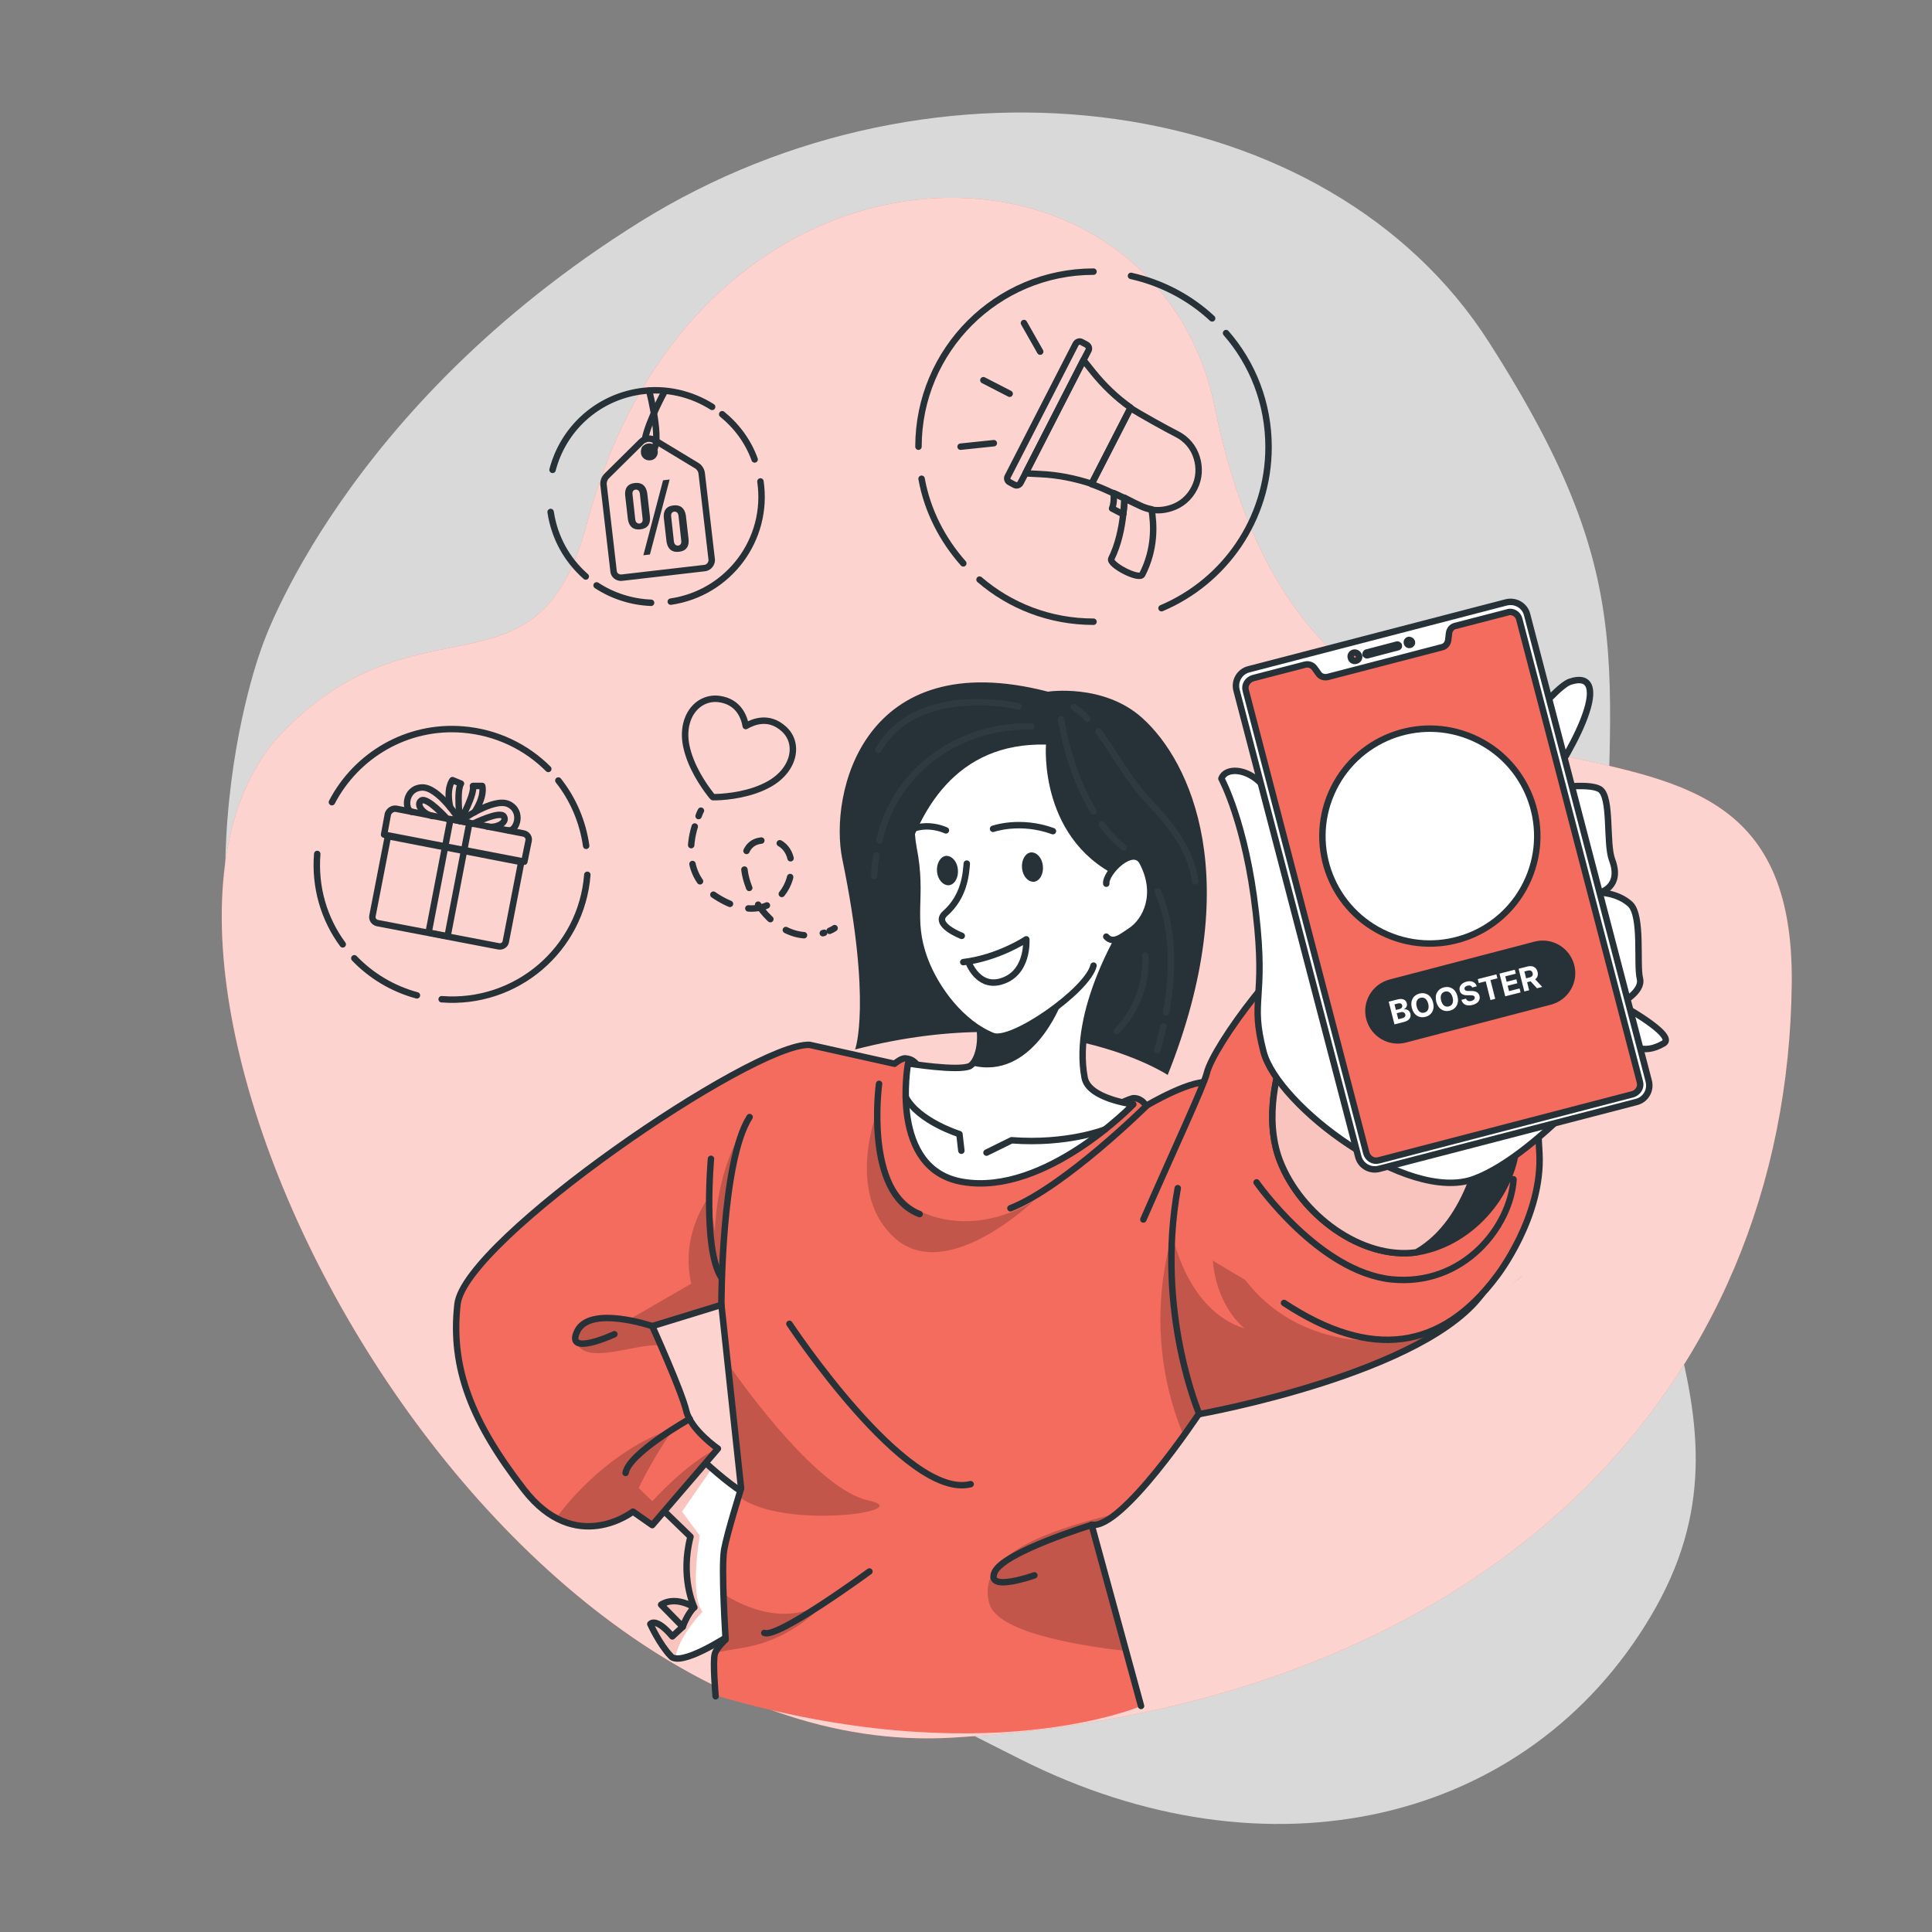 <svg width="300" height="300" viewBox="0 0 300 300" fill="none" xmlns="http://www.w3.org/2000/svg">
<rect x="0" y="0" width="300" height="300" fill="#808080" stroke="none"/>
<path opacity="0.7" d="M40.74 100.26C40.74 100.26 24 143.46 47.52 186.96C71.04 230.46 119.46 253.44 158.22 273.06C196.98 292.68 237.24 283.14 256.32 250.98C275.46 218.82 249.24 195.84 249.18 149.94C249.12 104.04 256.02 91.92 231.18 53.1C206.4 14.34 145.38 5.76 99.3 34.5C53.16 63.3 40.74 100.26 40.74 100.26Z" fill="white"/>
<path d="M44.34 113.22C65.58 91.98 83.58 109.8 91.14 81.3C108.24 16.86 179.28 17.52 188.64 63.3C205.44 145.86 278.76 93.42 278.22 152.58C277.62 215.76 231.18 264.9 147.9 269.82C73.26 274.26 9.18 148.38 44.34 113.22Z" fill="#F46C5E"/>
<path opacity="0.7" d="M44.34 113.22C65.58 91.98 83.58 109.8 91.14 81.3C108.24 16.86 179.28 17.52 188.64 63.3C205.44 145.86 278.76 93.42 278.22 152.58C277.62 215.76 231.18 264.9 147.9 269.82C73.26 274.26 9.18 148.38 44.34 113.22Z" fill="white"/>
<path d="M97.08 76.98C96.96 75.84 97.44 75.12 98.58 75C99.66 74.88 100.32 75.42 100.5 76.56L100.92 80.22C101.04 81.36 100.56 82.08 99.42 82.2C98.34 82.32 97.68 81.78 97.5 80.64L97.08 76.98ZM98.64 80.64C98.7 81.12 98.94 81.3 99.3 81.3C99.66 81.24 99.84 81 99.78 80.52L99.36 76.68C99.3 76.2 99.06 76.02 98.7 76.02C98.34 76.08 98.16 76.32 98.22 76.8L98.64 80.64ZM102.96 74.58L103.98 74.46L100.92 86.1L99.9 86.22L102.96 74.58ZM103.08 80.46C102.96 79.32 103.44 78.6 104.58 78.48C105.66 78.36 106.32 78.9 106.5 80.04L106.92 83.7C107.04 84.84 106.56 85.56 105.42 85.68C104.34 85.8 103.68 85.26 103.5 84.12L103.08 80.46ZM104.64 84.06C104.7 84.54 104.94 84.72 105.3 84.72C105.66 84.66 105.84 84.42 105.78 83.94L105.36 80.1C105.3 79.62 105.06 79.44 104.7 79.44C104.34 79.5 104.16 79.74 104.22 80.22L104.64 84.06Z" fill="#263238"/>
<path d="M109.5 88.2L96.54 89.7C95.94 89.76 95.34 89.34 95.28 88.74L93.72 75.3C93.66 74.82 93.84 74.28 94.2 73.92L99.6 68.58C100.14 68.04 100.98 67.98 101.64 68.34L108.18 72.3C108.6 72.54 108.9 73.02 108.96 73.5L110.52 86.94C110.52 87.54 110.1 88.08 109.5 88.2Z" stroke="#263238" stroke-miterlimit="10" stroke-linecap="round" stroke-linejoin="round"/>
<path d="M101.64 70.08C101.7 70.56 101.34 70.98 100.92 70.98C100.44 71.04 100.02 70.68 100.02 70.26C99.96 69.78 100.32 69.36 100.74 69.36C101.16 69.3 101.58 69.6 101.64 70.08Z" stroke="#263238" stroke-miterlimit="10" stroke-linecap="round" stroke-linejoin="round"/>
<path d="M100.8 60.66C100.8 60.66 103.32 70.44 100.8 70.14" stroke="#263238" stroke-miterlimit="10" stroke-linecap="round" stroke-linejoin="round"/>
<path d="M100.141 68.22C100.621 65.52 103.141 60.9 103.141 60.9" stroke="#263238" stroke-miterlimit="10" stroke-linecap="round" stroke-linejoin="round"/>
<path d="M100.801 70.2C100.441 70.14 100.261 69.96 100.141 69.66" stroke="#263238" stroke-miterlimit="10" stroke-linecap="round" stroke-linejoin="round"/>
<path d="M112.14 64.32C114.36 66.12 116.16 68.52 117.18 71.34" stroke="#263238" stroke-miterlimit="10" stroke-linecap="round" stroke-linejoin="round"/>
<path d="M85.8 72.96C87.42 66.72 92.58 61.8 99.36 60.78C103.44 60.18 107.34 61.14 110.58 63.18" stroke="#263238" stroke-miterlimit="10" stroke-linecap="round" stroke-linejoin="round"/>
<path d="M90.96 89.52C88.08 87 86.1 83.52 85.5 79.5" stroke="#263238" stroke-miterlimit="10" stroke-linecap="round" stroke-linejoin="round"/>
<path d="M101.1 93.6C98.04 93.48 95.1 92.52 92.64 90.9" stroke="#263238" stroke-miterlimit="10" stroke-linecap="round" stroke-linejoin="round"/>
<path d="M118.08 74.76C119.4 83.76 113.16 92.1 104.16 93.42" stroke="#263238" stroke-miterlimit="10" stroke-linecap="round" stroke-linejoin="round"/>
<path d="M77.4 146.94L58.62 143.34C58.08 143.22 57.719 142.74 57.84 142.2L60.239 129.84L80.939 133.86L78.54 146.22C78.48 146.7 77.939 147.06 77.4 146.94Z" stroke="#263238" stroke-miterlimit="10" stroke-linecap="round" stroke-linejoin="round"/>
<path d="M61.5 125.58L81.3 129.42C81.84 129.54 82.2 130.02 82.08 130.56L81.42 133.8L59.64 129.6L60.24 126.36C60.48 125.82 60.96 125.52 61.5 125.58Z" stroke="#263238" stroke-miterlimit="10" stroke-linecap="round" stroke-linejoin="round"/>
<path d="M72.893 127.762L69.947 127.194L66.551 144.809L69.497 145.377L72.893 127.762Z" stroke="#263238" stroke-miterlimit="10" stroke-linecap="round" stroke-linejoin="round"/>
<path d="M71.46 127.5C71.46 127.5 76.62 123.78 78.96 124.86C81.36 126 80.16 129.18 78.96 128.94" stroke="#263238" stroke-miterlimit="10" stroke-linecap="round" stroke-linejoin="round"/>
<path d="M73.439 127.92C73.439 127.92 77.639 125.82 78.239 126.78C78.839 127.74 77.039 128.64 75.659 128.34" stroke="#263238" stroke-miterlimit="10" stroke-linecap="round" stroke-linejoin="round"/>
<path d="M71.579 127.26C71.579 127.26 73.739 123.3 73.439 122.04H74.879C74.879 122.04 75.359 123.54 73.679 126.12" stroke="#263238" stroke-miterlimit="10" stroke-linecap="round" stroke-linejoin="round"/>
<path d="M71.46 127.5C71.46 127.5 68.1 122.1 65.46 122.28C62.82 122.46 62.76 125.82 63.96 126.06" stroke="#263238" stroke-miterlimit="10" stroke-linecap="round" stroke-linejoin="round"/>
<path d="M69.419 127.14C69.419 127.14 66.299 123.66 65.4 124.32C64.499 124.98 65.82 126.48 67.2 126.72" stroke="#263238" stroke-miterlimit="10" stroke-linecap="round" stroke-linejoin="round"/>
<path d="M71.399 127.2C71.399 127.2 70.859 122.76 71.579 121.68L70.259 121.14C70.259 121.14 69.239 122.34 69.899 125.34" stroke="#263238" stroke-miterlimit="10" stroke-linecap="round" stroke-linejoin="round"/>
<path d="M86.7 121.2C88.98 124.08 90.48 127.56 91.02 131.34" stroke="#263238" stroke-miterlimit="10" stroke-linecap="round" stroke-linejoin="round"/>
<path d="M51.54 124.56C55.32 117.3 63.18 112.56 71.88 113.28C77.1 113.7 81.72 115.98 85.14 119.4" stroke="#263238" stroke-miterlimit="10" stroke-linecap="round" stroke-linejoin="round"/>
<path d="M53.22 146.64C50.34 142.74 48.84 137.82 49.26 132.6" stroke="#263238" stroke-miterlimit="10" stroke-linecap="round" stroke-linejoin="round"/>
<path d="M64.74 154.56C60.961 153.54 57.6 151.5 55.02 148.8" stroke="#263238" stroke-miterlimit="10" stroke-linecap="round" stroke-linejoin="round"/>
<path d="M91.2 135.84C90.3 147.42 80.16 156.06 68.58 155.16" stroke="#263238" stroke-miterlimit="10" stroke-linecap="round" stroke-linejoin="round"/>
<path d="M174.421 79.86L172.681 78.96C172.981 78.18 172.981 77.22 172.921 76.56C173.521 76.8 174.061 77.1 174.601 77.34C174.601 78.06 174.541 78.9 174.421 79.86Z" stroke="#263238" stroke-miterlimit="10" stroke-linecap="round" stroke-linejoin="round"/>
<path d="M177 78.48C177.6 78.78 178.2 78.96 178.8 79.08C179.22 81.42 179.4 85.26 177.36 89.22C176.88 90.12 172.14 87.66 172.56 86.76C173.64 84.6 174.18 82.02 174.42 79.8C174.54 78.9 174.6 78 174.6 77.28C175.62 77.82 176.46 78.24 177 78.48Z" stroke="#263238" stroke-miterlimit="10" stroke-linecap="round" stroke-linejoin="round"/>
<path d="M182.7 67.38C184.26 68.16 185.34 69.48 185.82 71.04C186.3 72.54 186.24 74.28 185.46 75.78C184.68 77.34 183.36 78.42 181.8 78.9C180.84 79.2 179.82 79.32 178.8 79.14C178.2 79.02 177.6 78.84 177 78.54C176.52 78.3 175.62 77.88 174.6 77.4C174.06 77.16 173.46 76.86 172.92 76.62C171.54 75.96 170.22 75.42 169.5 75.18L175.56 63.36C176.82 64.2 181.26 66.66 182.7 67.38Z" stroke="#263238" stroke-miterlimit="10" stroke-linecap="round" stroke-linejoin="round"/>
<path d="M169.68 57.72C171.36 59.82 173.34 61.74 175.56 63.3L169.5 75.12C166.92 74.28 164.28 73.74 161.58 73.62L159.24 73.5L168.24 55.92L169.68 57.72Z" stroke="#263238" stroke-miterlimit="10" stroke-linecap="round" stroke-linejoin="round"/>
<path d="M156.48 73.98L167.04 53.4C167.22 53.1 167.58 52.92 167.94 53.1L168.72 53.52C169.02 53.7 169.2 54.06 169.02 54.42L168.24 55.92L159.24 73.5L158.46 75C158.28 75.3 157.92 75.48 157.56 75.3L156.78 74.88C156.42 74.7 156.3 74.28 156.48 73.98Z" stroke="#263238" stroke-miterlimit="10" stroke-linecap="round" stroke-linejoin="round"/>
<path d="M156.78 61.14L152.7 59.04" stroke="#263238" stroke-miterlimit="10" stroke-linecap="round" stroke-linejoin="round"/>
<path d="M161.52 54.6L159 50.16" stroke="#263238" stroke-miterlimit="10" stroke-linecap="round" stroke-linejoin="round"/>
<path d="M154.32 68.82L149.16 69.36" stroke="#263238" stroke-miterlimit="10" stroke-linecap="round" stroke-linejoin="round"/>
<path d="M188.22 49.44C184.74 46.2 180.42 43.92 175.62 42.84" stroke="#263238" stroke-miterlimit="10" stroke-linecap="round" stroke-linejoin="round"/>
<path d="M180.36 94.44C190.14 90.3 196.98 80.64 196.98 69.42C196.98 62.64 194.52 56.46 190.38 51.72" stroke="#263238" stroke-miterlimit="10" stroke-linecap="round" stroke-linejoin="round"/>
<path d="M152.101 90C156.841 94.08 163.021 96.54 169.801 96.54" stroke="#263238" stroke-miterlimit="10" stroke-linecap="round" stroke-linejoin="round"/>
<path d="M143.101 74.34C144.001 79.32 146.341 83.82 149.581 87.48" stroke="#263238" stroke-miterlimit="10" stroke-linecap="round" stroke-linejoin="round"/>
<path d="M169.8 42.18C154.8 42.18 142.62 54.36 142.62 69.36" stroke="#263238" stroke-miterlimit="10" stroke-linecap="round" stroke-linejoin="round"/>
<path d="M121.68 113.16C119.4 111.12 117.06 112.02 115.8 112.74C115.56 111.36 114.72 108.96 111.66 108.54C108.36 108.12 105.66 111.3 106.56 115.8C107.22 119.04 109.26 121.98 110.34 123.36C110.46 123.54 110.58 123.66 110.7 123.78C110.88 123.78 111.06 123.78 111.24 123.78C113.04 123.72 116.58 123.36 119.46 121.74C123.48 119.46 124.14 115.32 121.68 113.16Z" stroke="#263238" stroke-miterlimit="10" stroke-linecap="round" stroke-linejoin="round"/>
<path d="M108.839 125.88C108.839 125.88 108.659 126.18 108.479 126.72" stroke="#263238" stroke-linecap="round" stroke-linejoin="round"/>
<path d="M107.88 128.34C106.98 131.28 106.5 136.2 111.18 139.2C123 146.76 127.02 128.94 117.96 130.56C111.78 131.64 118.26 148.02 127.98 144.84" stroke="#263238" stroke-linecap="round" stroke-linejoin="round" stroke-dasharray="2.95 2.95"/>
<path d="M128.819 144.54C129.059 144.42 129.359 144.3 129.599 144.12" stroke="#263238" stroke-linecap="round" stroke-linejoin="round"/>
<path d="M114.3 253.26C114.3 253.26 107.64 257.82 104.94 257.52C104.58 257.46 104.34 257.4 104.16 257.16C102.42 255.36 100.98 252.18 100.98 252.18C100.98 252.18 101.82 251.04 104.4 254.1L106.02 252.6L102.66 249.18C102.66 249.18 104.58 247.68 107.82 249.6C107.7 249.36 105.6 244.8 107.22 238.62L99.36 231L106.2 225L106.74 224.52C106.74 224.52 107.16 224.94 107.88 225.6C108.54 226.26 109.5 227.1 110.52 228C112.98 230.16 115.98 232.5 117.24 232.5C119.7 232.5 114.3 253.26 114.3 253.26Z" fill="white"/>
<path opacity="0.4" d="M109.08 250.26C109.08 250.26 105.3 254.16 104.88 257.46C104.52 257.4 104.28 257.34 104.1 257.1C102.36 255.3 100.92 252.12 100.92 252.12C100.92 252.12 101.76 250.98 104.34 254.04L105.96 252.54L102.6 249.12C102.6 249.12 104.52 247.62 107.76 249.54C107.64 249.3 105.54 244.74 107.16 238.56L99.3 230.94L106.2 225L107.88 225.66C108.54 226.32 109.5 227.16 110.52 228.06C109.02 230.22 105.9 234.72 105.9 234.72L108.66 238.44C108.66 238.38 107.04 247.74 109.08 250.26Z" fill="#F46C5E"/>
<path d="M114.3 253.26C114.3 253.26 107.64 257.82 104.94 257.52C104.58 257.46 104.34 257.4 104.16 257.16C102.42 255.36 100.98 252.18 100.98 252.18C100.98 252.18 101.82 251.04 104.4 254.1L106.02 252.6L102.66 249.18C102.66 249.18 104.58 247.68 107.82 249.6C107.7 249.36 105.6 244.8 107.22 238.62L99.36 231L106.2 225L106.74 224.52C106.74 224.52 107.16 224.94 107.88 225.6C108.54 226.26 109.5 227.1 110.52 228C112.98 230.16 115.98 232.5 117.24 232.5C119.7 232.5 114.3 253.26 114.3 253.26Z" stroke="#263238" stroke-miterlimit="10" stroke-linecap="round" stroke-linejoin="round"/>
<path d="M106.02 252.6C106.02 252.6 106.62 250.8 107.76 249.6" stroke="#263238" stroke-miterlimit="10" stroke-linecap="round" stroke-linejoin="round"/>
<path d="M230.64 200.34C229.68 201.78 228.42 203.16 226.86 204.42C214.56 214.56 186.24 219.6 186.24 219.6C186.24 219.6 185.28 221.04 183.84 223.02C181.2 226.68 176.94 232.26 173.46 235.02C171.96 236.22 170.64 236.88 169.62 236.7L174.96 256.32L177.36 264.84C177.36 264.84 152.94 275.52 111.18 263.28C111.18 263.28 110.7 257.82 111.06 256.68C111.06 256.62 111.12 256.56 111.12 256.5C111.48 255.54 112.74 254.46 112.74 254.46C112.74 254.46 112.5 250.98 112.38 247.38C112.26 244.62 112.26 241.8 112.44 240.54C112.74 238.74 114.06 234.42 114.72 232.26C114.96 231.48 115.08 231 115.08 231L112.98 211.56L112.38 205.98C112.38 205.98 112.38 205.86 112.32 205.68C112.32 205.62 112.32 205.62 112.32 205.56L112.02 202.56L101.28 205.86C101.28 205.86 101.88 207.12 102.6 208.86C104.04 212.1 106.08 217.02 106.56 218.94C106.62 219.12 106.62 219.24 106.68 219.42C107.7 222.24 111.48 224.82 111.48 224.82L101.28 236.7L98.28 234.6C98.28 234.6 97.86 234.96 97.08 235.38C95.1 236.46 90.96 238.02 86.4 235.62C84.72 234.72 83.04 233.34 81.36 231.18C73.32 220.8 69.9 212.34 71.04 202.38C72.18 192.42 116.82 161.82 125.7 162.12L138.9 165.06C139.2 164.82 139.98 164.22 140.52 164.22C142.92 164.34 142.98 167.1 142.98 167.1L172.56 171.9C172.56 171.9 175.62 170.34 176.16 170.4C177.48 170.46 178.02 171.6 178.02 171.6C178.02 171.6 185.7 167.04 188.16 168.06C196.32 171.66 236.58 191.28 230.64 200.34Z" fill="#F46C5E"/>
<path opacity="0.2" d="M127.98 248.94C127.98 248.94 123.42 254.58 115.2 255.9C113.64 256.14 112.26 256.38 111.06 256.62C111.42 255.66 112.68 254.58 112.68 254.58C112.68 254.58 112.44 251.1 112.32 247.5C115.8 249.72 121.86 252.36 127.98 248.94Z" fill="black"/>
<path opacity="0.2" d="M114.719 232.38C114.959 231.6 115.079 231.12 115.079 231.12L112.979 211.68C116.099 216.12 127.139 231.3 134.819 232.98C142.799 234.66 121.439 237.66 114.719 232.38Z" fill="black"/>
<path opacity="0.2" d="M174.899 256.38C166.559 255.42 154.739 253.32 153.599 248.94C151.739 242.1 160.679 238.02 173.399 235.02C171.899 236.22 170.579 236.88 169.559 236.7L174.899 256.38Z" fill="black"/>
<path opacity="0.2" d="M226.859 204.42C214.559 214.56 186.239 219.6 186.239 219.6C186.239 219.6 185.279 221.04 183.839 223.02C181.439 217.44 178.019 205.86 182.039 191.64C182.039 191.64 184.199 203.46 193.259 206.28C193.259 206.28 186.299 201.12 188.759 188.7C188.759 188.7 191.099 203.34 206.519 207.36C213.959 209.34 221.279 207.18 226.859 204.42Z" fill="black"/>
<path opacity="0.2" d="M112.379 205.74L112.019 202.62L101.279 205.92C101.279 205.92 101.879 207.18 102.599 208.92C98.519 208.5 90.719 212.34 89.339 208.14C87.719 203.1 97.799 204.84 97.799 204.84L107.339 199.32C105.539 191.64 110.099 185.82 110.099 185.82L110.999 191.16C111.419 180.96 115.379 175.38 115.379 175.38C112.079 183.48 112.139 203.34 112.379 205.74Z" fill="black"/>
<path opacity="0.2" d="M111.479 224.88L101.279 236.76L98.279 234.66C98.279 234.66 97.859 235.02 97.079 235.44C95.099 236.52 90.959 238.08 86.399 235.68C89.699 231.12 96.479 224.4 104.579 221.82C104.579 221.82 101.219 226.68 99.179 231.06L101.279 233.1C101.339 233.1 106.559 227.16 111.479 224.88Z" fill="black"/>
<path opacity="0.2" d="M136.199 172.56C136.199 173.58 135.539 185.52 144.179 188.64C152.819 191.76 160.499 186.48 160.499 186.48C160.499 186.48 147.239 199.26 139.139 192.42C131.099 185.52 136.199 172.56 136.199 172.56Z" fill="black"/>
<path d="M111.12 263.4C111.12 263.4 110.64 257.94 111 256.8C111.3 255.84 112.68 254.58 112.68 254.58C112.68 254.58 111.96 243.54 112.44 240.66C112.86 238.2 115.08 231.12 115.08 231.12L112.02 202.62L101.28 205.92C101.28 205.92 105.84 216 106.56 219.06C107.28 222.06 111.48 224.94 111.48 224.94L101.28 236.82L98.28 234.72C98.28 234.72 89.4 241.68 81.36 231.3C73.32 220.92 69.9 212.46 71.04 202.5C72.18 192.54 116.88 161.94 125.7 162.24L138.9 165.18C139.2 164.94 139.98 164.34 140.52 164.34C142.92 164.46 142.98 167.22 142.98 167.22L172.5 172.02C172.5 172.02 175.56 170.46 176.1 170.52C177.42 170.58 177.96 171.72 177.96 171.72C177.96 171.72 185.64 167.16 188.1 168.18C196.2 171.66 236.52 191.28 230.52 200.34C222 213.24 186.12 219.6 186.12 219.6C186.12 219.6 174.18 237.6 169.5 236.76L177.18 264.9" stroke="#263238" stroke-miterlimit="10" stroke-linecap="round" stroke-linejoin="round"/>
<path d="M199.38 202.32C212.94 211.26 223.86 209.64 232.44 198.12C232.44 198.12 239.58 188.94 239.04 179.04C238.56 169.14 236.16 136.8 205.32 145.08C200.22 146.46 188.4 162.3 187.38 166.68C186.9 168.66 182.16 178.8 177.54 189.36" fill="#F46C5E"/>
<path d="M199.38 202.32C212.94 211.26 223.86 209.64 232.44 198.12C232.44 198.12 239.58 188.94 239.04 179.04C238.56 169.14 236.16 136.8 205.32 145.08C200.22 146.46 188.4 162.3 187.38 166.68C186.9 168.66 182.16 178.8 177.54 189.36" stroke="#263238" stroke-miterlimit="10" stroke-linecap="round" stroke-linejoin="round"/>
<path d="M162.72 107.4C162.72 107.4 171.36 106.08 177.36 111.48C184.92 118.26 193.44 136.56 181.32 166.92C181.32 166.92 163.38 155.04 132.78 162.96C132.78 162.96 135.42 155.82 130.8 133.44C128.7 123.3 133.98 99.96 162.72 107.4Z" fill="#263238"/>
<path d="M149.58 183.54C162.36 185.64 175.98 171.48 175.98 171.48C175.98 171.48 169.02 170.64 168.42 167.34C166.44 157.02 174.42 144.3 174.42 144.3C174.42 144.3 143.4 145.2 148.8 152.22C149.94 153.72 150.72 155.1 151.26 156.42C153.12 161.04 151.86 164.52 150.84 165.36C150.78 165.42 150.66 165.48 150.6 165.54C148.74 166.38 141 165.12 141 165.12C141 165.12 137.94 181.68 149.58 183.54Z" fill="white" stroke="#263238" stroke-miterlimit="10" stroke-linecap="round" stroke-linejoin="round"/>
<path d="M171.601 175.38C171.601 175.38 165.721 177.72 157.081 177.06L153.181 178.98" stroke="#263238" stroke-miterlimit="10" stroke-linecap="round" stroke-linejoin="round"/>
<path d="M149.28 178.68L148.98 176.1C148.98 176.1 142.62 174.12 140.64 170.34" stroke="#263238" stroke-miterlimit="10" stroke-linecap="round" stroke-linejoin="round"/>
<path d="M150.84 165.42C160.32 167.88 164.82 155.7 164.82 155.7C164.82 155.7 157.2 153.42 151.26 156.42C153.18 161.1 151.86 164.58 150.84 165.42Z" fill="#263238"/>
<path d="M174.96 137.94C177.3 124.98 174.72 109.38 154.92 110.64C140.82 111.54 140.94 127.02 141.84 131.64C143.4 139.44 141.18 142.5 143.58 148.98C145.32 153.66 149.34 158.94 154.14 160.86C157.08 162.06 168.9 153.78 169.8 149.94" fill="white"/>
<path d="M174.96 137.94C177.3 124.98 174.72 109.38 154.92 110.64C140.82 111.54 140.94 127.02 141.84 131.64C143.4 139.44 141.18 142.5 143.58 148.98C145.32 153.66 149.34 158.94 154.14 160.86C157.08 162.06 168.9 153.78 169.8 149.94" stroke="#263238" stroke-miterlimit="10" stroke-linecap="round" stroke-linejoin="round"/>
<path d="M150.12 134.1C150 135.54 149.82 139.14 146.76 141.84C144.78 143.58 149.34 145.32 149.34 145.32" stroke="#263238" stroke-miterlimit="10" stroke-linecap="round" stroke-linejoin="round"/>
<path d="M146.881 128.94C146.881 128.94 142.501 126.84 139.561 130.32" stroke="#263238" stroke-miterlimit="10" stroke-linecap="round" stroke-linejoin="round"/>
<path d="M154.2 128.7C154.2 128.7 158.4 127.2 163.5 129.06" stroke="#263238" stroke-miterlimit="10" stroke-linecap="round" stroke-linejoin="round"/>
<path d="M158.7 134.82C158.82 136.08 159.66 136.98 160.56 136.92C161.46 136.8 162.06 135.72 161.94 134.46C161.82 133.2 160.98 132.3 160.08 132.36C159.18 132.48 158.58 133.56 158.7 134.82Z" fill="#263238"/>
<path d="M149.58 149.4C155.04 148.74 159.36 145.86 159.36 145.86C159.36 145.86 159.78 151.32 155.22 152.46C151.74 153.3 150.36 149.34 150.36 149.34" stroke="#263238" stroke-miterlimit="10" stroke-linecap="round" stroke-linejoin="round"/>
<path d="M162.42 115.62C162.42 115.62 161.16 130.98 174.78 136.62L181.14 121.86L171.54 111.18L157.02 106.98C135.36 108.36 126 121.8 138.06 157.68C138 157.62 134.64 114.9 162.42 115.62Z" fill="#263238"/>
<path d="M171.78 137.22C171.6 135.48 175.98 131.1 177.42 133.92C179.94 138.72 178.08 142.92 175.5 144.6C174.36 145.32 172.86 146.7 171.78 145.44" fill="white"/>
<path d="M171.78 137.22C171.6 135.48 175.98 131.1 177.42 133.92C179.94 138.72 178.08 142.92 175.5 144.6C174.36 145.32 172.86 146.7 171.78 145.44" stroke="#263238" stroke-miterlimit="10" stroke-linecap="round" stroke-linejoin="round"/>
<path d="M145.5 135.36C145.62 136.62 146.46 137.52 147.36 137.46C148.26 137.34 148.86 136.26 148.74 135C148.62 133.74 147.78 132.84 146.88 132.9C145.98 133.02 145.38 134.16 145.5 135.36Z" fill="#263238"/>
<g opacity="0.2">
<path opacity="0.2" d="M136.08 132.84C135.9 133.86 135.78 134.94 135.72 136.02" stroke="white" stroke-miterlimit="10" stroke-linecap="round" stroke-linejoin="round"/>
<path opacity="0.2" d="M160.14 112.8C149.16 112.5 138.96 119.52 136.56 130.5" stroke="white" stroke-miterlimit="10" stroke-linecap="round" stroke-linejoin="round"/>
<path opacity="0.2" d="M158.16 109.68C158.16 109.68 142.32 105.96 136.38 116.46" stroke="white" stroke-miterlimit="10" stroke-linecap="round" stroke-linejoin="round"/>
<path opacity="0.2" d="M171.06 127.98C172.02 129.3 173.16 130.56 174.48 131.58" stroke="white" stroke-miterlimit="10" stroke-linecap="round" stroke-linejoin="round"/>
<path opacity="0.2" d="M164.76 111.72C165.6 116.64 167.22 121.68 169.8 126" stroke="white" stroke-miterlimit="10" stroke-linecap="round" stroke-linejoin="round"/>
<path opacity="0.2" d="M180.66 159.36C180.36 160.62 180.06 161.88 179.7 163.08" stroke="white" stroke-miterlimit="10" stroke-linecap="round" stroke-linejoin="round"/>
<path opacity="0.2" d="M179.76 138.42C182.34 144.12 182.16 151.2 181.08 157.2" stroke="white" stroke-miterlimit="10" stroke-linecap="round" stroke-linejoin="round"/>
<path opacity="0.2" d="M177.839 148.38C177.839 148.38 178.619 154.74 173.399 160.14" stroke="white" stroke-miterlimit="10" stroke-linecap="round" stroke-linejoin="round"/>
<path opacity="0.2" d="M170.58 113.58C173.28 117.24 175.26 121.14 178.38 124.44C181.68 127.92 184.98 131.94 185.58 136.86" stroke="white" stroke-miterlimit="10" stroke-linecap="round" stroke-linejoin="round"/>
<path opacity="0.2" d="M166.739 109.8C167.519 110.28 168.239 110.88 168.839 111.6" stroke="white" stroke-miterlimit="10" stroke-linecap="round" stroke-linejoin="round"/>
</g>
<path d="M220.92 194.28C220.62 194.34 220.26 194.4 219.96 194.46C211.44 195.66 201.96 188.64 198.72 180.18C196.2 173.52 198.42 165.9 199.62 162.66C199.98 161.64 200.28 161.04 200.28 161.04C205.38 153.72 235.2 168.06 235.56 175.92C235.86 183.78 229.62 192.36 220.92 194.28Z" fill="#263238" stroke="#263238" stroke-miterlimit="10" stroke-linecap="round" stroke-linejoin="round"/>
<path d="M230.22 177C230.22 177 228.54 189.54 219.96 194.46C211.44 195.66 201.96 188.64 198.72 180.18C196.2 173.52 198.42 165.9 199.62 162.66C209.64 156.9 230.22 177 230.22 177Z" fill="white"/>
<path opacity="0.4" d="M230.22 177C230.22 177 228.54 189.54 219.96 194.46C211.44 195.66 201.96 188.64 198.72 180.18C196.2 173.52 198.42 165.9 199.62 162.66C209.64 156.9 230.22 177 230.22 177Z" fill="#F46C5E"/>
<path d="M230.22 177C230.22 177 228.54 189.54 219.96 194.46C211.44 195.66 201.96 188.64 198.72 180.18C196.2 173.52 198.42 165.9 199.62 162.66C209.64 156.9 230.22 177 230.22 177Z" stroke="#263238" stroke-miterlimit="10" stroke-linecap="round" stroke-linejoin="round"/>
<path d="M195.12 183.6C195.12 183.6 204.78 197.46 216.06 198.66C227.34 199.8 234.6 190.32 235.02 183.12" stroke="#263238" stroke-miterlimit="10" stroke-linecap="round" stroke-linejoin="round"/>
<path d="M189.66 120.9C190.5 118.5 196.62 119.34 198.54 126.72C200.46 134.16 208.08 152.16 208.08 152.16C208.08 152.16 238.38 107.52 243.84 105.84C249.3 104.1 247.14 111.84 239.88 122.58C239.88 122.58 246.66 121.38 248.46 122.58C250.26 123.78 249.36 130.98 250.32 133.5C251.94 137.76 248.4 138.6 248.4 138.6C248.4 138.6 251.16 138.6 253.14 140.4C255.06 142.2 254.1 149.76 254.64 151.92C255.18 154.08 251.46 155.88 251.46 155.88C251.46 155.88 260.4 160.74 258.36 162C254.94 164.04 253.02 161.94 253.02 161.94C253.02 161.94 239.28 179.22 228.9 183.06C218.52 186.9 198.36 171.66 196.2 163.32C194.04 154.98 196.62 155.52 195 141.66C193.44 127.8 189.66 120.9 189.66 120.9Z" fill="white" stroke="#263238" stroke-miterlimit="10" stroke-linecap="round" stroke-linejoin="round"/>
<path d="M233.88 93.54L193.92 103.92C192.48 104.28 191.64 105.72 192 107.16L210.9 179.58C211.26 181.02 212.7 181.86 214.14 181.5L254.1 171.12C255.54 170.76 256.38 169.32 256.02 167.88L237.12 95.4C236.76 94.02 235.32 93.18 233.88 93.54Z" fill="white" stroke="#263238" stroke-miterlimit="10" stroke-linecap="round" stroke-linejoin="round"/>
<path d="M211.02 101.82C211.14 102.18 210.9 102.54 210.54 102.6C210.18 102.72 209.82 102.48 209.76 102.12C209.64 101.76 209.88 101.4 210.24 101.34C210.54 101.28 210.9 101.46 211.02 101.82Z" fill="#F46C5E" stroke="#263238" stroke-miterlimit="10" stroke-linecap="round" stroke-linejoin="round"/>
<path d="M219.24 99.66C219.3 99.9 219.18 100.08 218.94 100.14C218.7 100.2 218.52 100.08 218.46 99.84C218.4 99.6 218.52 99.42 218.76 99.36C218.94 99.36 219.18 99.48 219.24 99.66Z" fill="#F46C5E" stroke="#263238" stroke-miterlimit="10" stroke-linecap="round" stroke-linejoin="round"/>
<path d="M217.08 100.5L212.28 101.76C212.16 101.76 212.1 101.7 212.04 101.64V101.58C212.04 101.46 212.1 101.4 212.16 101.34L216.96 100.08C217.08 100.08 217.14 100.14 217.2 100.2V100.26C217.26 100.38 217.2 100.44 217.08 100.5Z" fill="#F46C5E" stroke="#263238" stroke-miterlimit="10" stroke-linecap="round" stroke-linejoin="round"/>
<path d="M235.92 96.18L254.64 168C254.88 168.84 254.34 169.68 253.5 169.92L214.08 180.18C213.24 180.42 212.4 179.88 212.16 179.04L193.44 107.22C193.2 106.38 193.74 105.54 194.58 105.3L202.68 103.2C203.22 103.08 203.76 103.26 204.12 103.74L204.72 104.58C205.02 105.06 205.62 105.24 206.16 105.12L223.92 100.5C224.46 100.38 224.82 99.9 224.88 99.36L225 98.34C225.06 97.8 225.42 97.32 225.96 97.2L234.06 95.1C234.84 94.8 235.74 95.34 235.92 96.18Z" fill="#F46C5E" stroke="#263238" stroke-miterlimit="10" stroke-linecap="round" stroke-linejoin="round"/>
<path d="M237.323 136.473C240.992 128.024 237.117 118.2 228.667 114.53C220.218 110.861 210.394 114.736 206.725 123.186C203.056 131.635 206.931 141.459 215.38 145.128C223.829 148.797 233.653 144.922 237.323 136.473Z" fill="white" stroke="#263238" stroke-miterlimit="10" stroke-linecap="round" stroke-linejoin="round"/>
<path d="M240.84 156L218.34 161.88C215.64 162.6 212.88 160.98 212.16 158.28C211.44 155.58 213.06 152.82 215.76 152.1L238.26 146.22C240.96 145.5 243.72 147.12 244.44 149.82C245.16 152.52 243.54 155.28 240.84 156Z" fill="#263238"/>
<path d="M186.24 219.6C186.24 219.6 179.4 203.7 182.88 184.5" stroke="#263238" stroke-miterlimit="10" stroke-linecap="round" stroke-linejoin="round"/>
<path d="M169.62 236.76C169.62 236.76 155.82 240.96 154.44 244.14C153.06 247.32 160.62 244.62 160.62 244.62" stroke="#263238" stroke-miterlimit="10" stroke-linecap="round" stroke-linejoin="round"/>
<path d="M178.079 171.66C178.079 171.66 165.359 184.26 156.899 187.62" stroke="#263238" stroke-miterlimit="10" stroke-linecap="round" stroke-linejoin="round"/>
<path d="M136.5 168.3C136.5 168.3 134.16 185.28 142.8 188.52" stroke="#263238" stroke-miterlimit="10" stroke-linecap="round" stroke-linejoin="round"/>
<path d="M112.02 202.62C112.02 202.62 111.96 180.36 116.4 173.46" stroke="#263238" stroke-miterlimit="10" stroke-linecap="round" stroke-linejoin="round"/>
<path d="M110.4 179.94C110.4 179.94 109.14 193.8 111.96 198.3" stroke="#263238" stroke-miterlimit="10" stroke-linecap="round" stroke-linejoin="round"/>
<path d="M101.28 205.92C101.28 205.92 91.62 202.62 89.639 206.7C87.659 210.78 95.4 207.18 95.4 207.18" stroke="#263238" stroke-miterlimit="10" stroke-linecap="round" stroke-linejoin="round"/>
<path d="M107.1 220.32C107.1 220.32 97.62 225.66 97.14 228.72" stroke="#263238" stroke-miterlimit="10" stroke-linecap="round" stroke-linejoin="round"/>
<path d="M122.58 205.56C122.58 205.56 140.7 232.98 150.72 230.46" stroke="#263238" stroke-miterlimit="10" stroke-linecap="round" stroke-linejoin="round"/>
<path d="M135 244.02C135 244.02 120.78 254.46 118.68 253.56" stroke="#263238" stroke-miterlimit="10" stroke-linecap="round" stroke-linejoin="round"/>
<path opacity="0.2" d="M234.66 199.5C235.62 198.72 236.28 198.18 236.46 198C236.28 198.24 235.62 198.78 234.66 199.5Z" fill="black"/>
<path d="M216.532 159.065L218.038 158.684C218.83 158.483 219.147 157.963 219.004 157.402C218.872 156.88 218.419 156.66 218.013 156.743L218.004 156.708C218.35 156.533 218.554 156.205 218.449 155.79C218.315 155.261 217.828 154.986 217.05 155.183L215.638 155.541L216.532 159.065ZM217.123 158.267L216.885 157.331L217.51 157.173C217.868 157.082 218.143 157.232 218.216 157.523C218.284 157.788 218.147 158.008 217.73 158.113L217.123 158.267ZM216.758 156.827L216.536 155.954L217.103 155.811C217.433 155.727 217.664 155.85 217.729 156.104C217.799 156.383 217.615 156.609 217.31 156.687L216.758 156.827ZM222.529 155.67C222.236 154.516 221.354 154.041 220.419 154.277C219.479 154.516 218.935 155.353 219.228 156.506C219.519 157.654 220.397 158.137 221.337 157.899C222.272 157.662 222.821 156.823 222.529 155.67ZM221.773 155.861C221.963 156.608 221.71 157.102 221.17 157.239C220.628 157.377 220.173 157.062 219.983 156.315C219.794 155.568 220.044 155.074 220.586 154.937C221.127 154.8 221.584 155.114 221.773 155.861ZM226.32 154.709C226.028 153.555 225.145 153.079 224.21 153.316C223.271 153.555 222.727 154.392 223.019 155.545C223.31 156.693 224.189 157.176 225.128 156.938C226.063 156.701 226.612 155.862 226.32 154.709ZM225.564 154.9C225.754 155.647 225.502 156.141 224.961 156.278C224.419 156.416 223.964 156.101 223.774 155.354C223.585 154.607 223.835 154.113 224.378 153.976C224.918 153.839 225.375 154.153 225.564 154.9ZM228.594 153.335L229.309 153.154C229.139 152.529 228.513 152.226 227.728 152.425C226.955 152.621 226.497 153.191 226.663 153.83C226.793 154.351 227.235 154.555 227.867 154.547L228.275 154.546C228.682 154.542 228.924 154.598 228.986 154.835C229.049 155.094 228.849 155.331 228.471 155.427C228.084 155.525 227.759 155.417 227.646 155.07L226.925 155.253C227.137 156.011 227.782 156.267 228.638 156.05C229.498 155.832 229.9 155.292 229.738 154.646C229.588 154.06 229.066 153.86 228.419 153.878L228.083 153.883C227.759 153.89 227.473 153.841 227.414 153.587C227.357 153.36 227.516 153.142 227.881 153.049C228.237 152.959 228.497 153.065 228.594 153.335ZM229.623 152.65L230.702 152.376L231.44 155.287L232.176 155.1L231.438 152.189L232.518 151.916L232.362 151.301L229.467 152.035L229.623 152.65ZM233.732 154.705L236.114 154.102L235.958 153.487L234.322 153.902L234.108 153.06L235.616 152.678L235.46 152.064L233.953 152.446L233.74 151.606L235.37 151.193L235.214 150.578L232.839 151.181L233.732 154.705ZM236.7 153.953L237.445 153.764L237.128 152.515L237.672 152.377L238.657 153.457L239.479 153.249L238.383 152.068C238.741 151.795 238.874 151.389 238.752 150.907C238.575 150.206 237.997 149.873 237.197 150.076L235.806 150.428L236.7 153.953ZM236.976 151.916L236.706 150.849L237.209 150.721C237.639 150.612 237.896 150.75 237.985 151.102C238.073 151.451 237.909 151.679 237.483 151.787L236.976 151.916Z" fill="white"/>
</svg>
